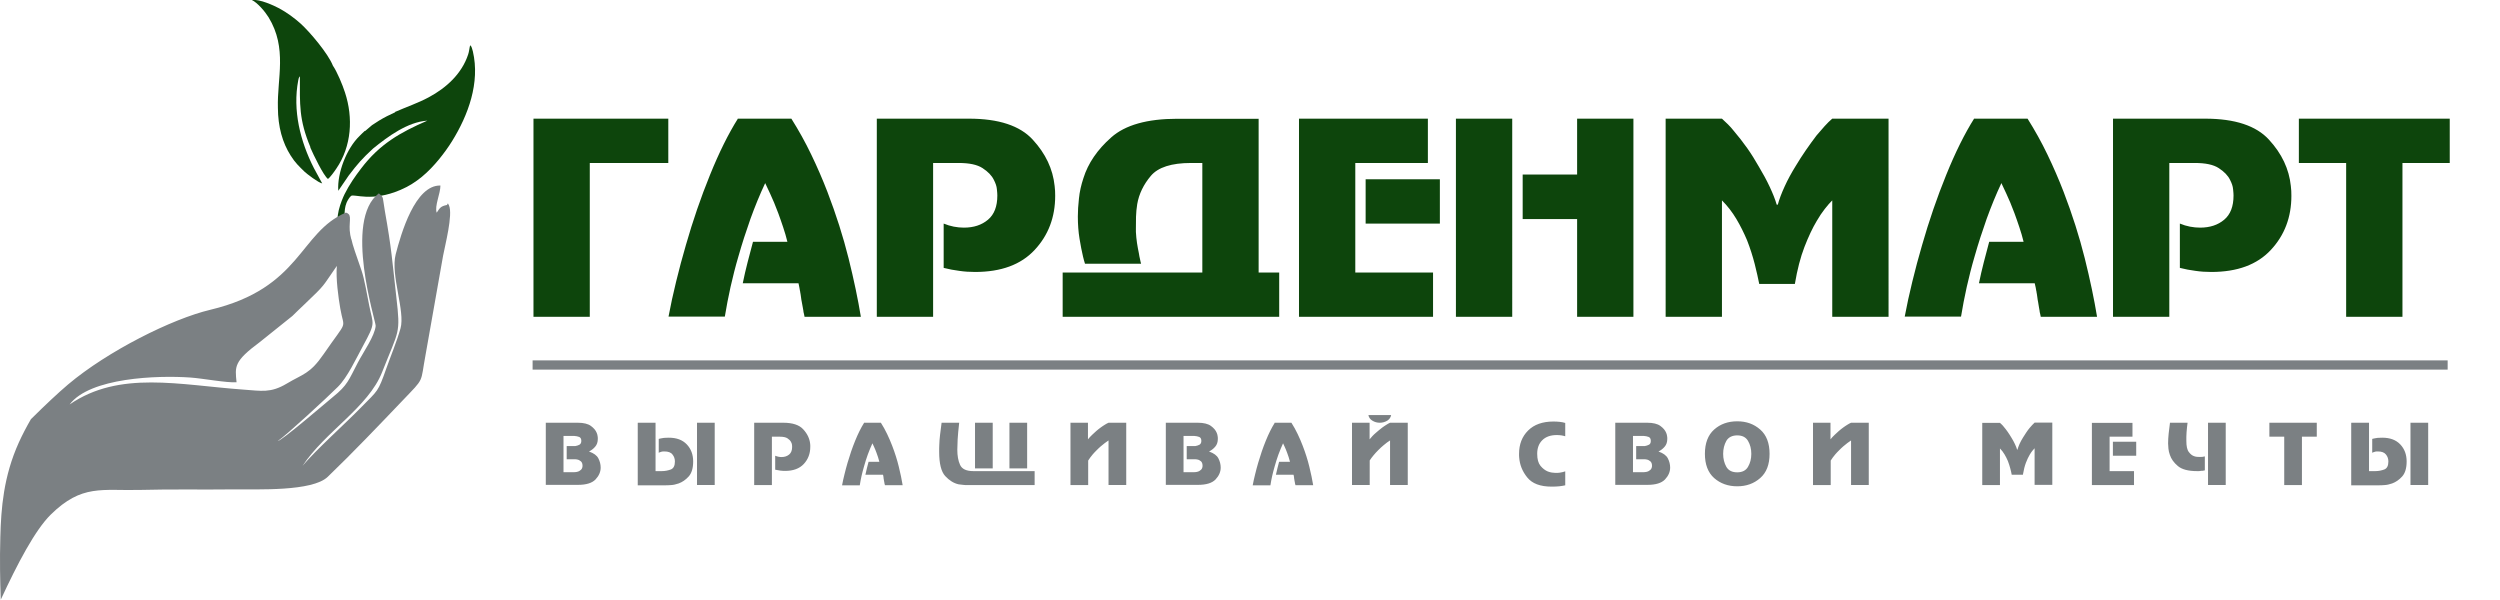 <?xml version="1.0" encoding="UTF-8"?> <svg xmlns="http://www.w3.org/2000/svg" id="Layer_2" data-name="Layer 2" viewBox="0 0 227.33 54.52"><defs><style> .cls-1 { fill: none; } .cls-2, .cls-3 { fill: #0d450c; } .cls-4, .cls-5 { fill: #7b8083; } .cls-5, .cls-3 { fill-rule: evenodd; } </style></defs><g id="Layer_1-2" data-name="Layer 1"><g><rect class="cls-1" width="227.33" height="54.52"></rect><g><path class="cls-3" d="M28.21,13.4c.27,.63,1.21,2.58,1.61,2.87,.19-.12,.6-.69,.77-.95,1.38-2.02,1.54-4.6,.78-6.91-.22-.69-.72-1.89-1.1-2.44-.43-1.1-2.1-3.07-2.94-3.83-.55-.49-1.22-.99-1.94-1.38-.47-.25-1.78-.86-2.49-.76,.51,.24,1.2,1.05,1.52,1.57,1.73,2.83,.77,5.55,.85,8.24,.01,1.72,.41,3.16,1.17,4.35,.41,.65,.75,.96,1.25,1.45,.21,.2,1.25,1,1.61,1.07l-.76-1.4c-1.24-2.43-1.94-5.26-1.42-7.97,.02-.13,.05-.27,.15-.37,0,2.55-.1,3.93,.96,6.45h0Z"></path><path class="cls-3" d="M35.93,10.21c-.51,.23-.99,.47-1.45,.75-.21,.13-.45,.29-.65,.42l-.61,.52c-.12,.04-.04,0-.15,.1-.05,.04-.09,.08-.14,.13-.09,.09-.15,.15-.24,.24-1.17,1.13-2.04,3.36-1.93,4.98l.95-1.39c.83-1.09,1.2-1.51,2.21-2.45,1.36-1.1,3.14-2.42,4.94-2.54-2.48,1.08-4.34,2.13-6.03,4.36-.54,.71-1.05,1.43-1.5,2.33-.26,.53-1.01,2.34-.39,2.95l.57-.33c-.17-.13-.29-1.13,0-1.84,.08-.2,.29-.54,.42-.63,.29-.19,1.87,.58,4.48-.54,1.49-.63,2.58-1.65,3.53-2.81,.4-.49,.84-1.09,1.17-1.63,1.47-2.37,2.55-5.31,1.89-8.15-.03-.11-.06-.22-.09-.31,0-.02-.05-.12-.05-.13l-.11-.13c-.07,.26-.09,.58-.18,.84-.57,1.74-1.97,3.04-3.61,3.91-.95,.51-1.97,.85-3.04,1.32h0Z"></path><path class="cls-2" d="M48.51,28.81V10.79h12.26v4.03h-7.14v13.99h-5.12Zm18.57-18.02h4.88c.66,1.05,1.27,2.14,1.81,3.27,.54,1.12,1.03,2.25,1.47,3.39,.79,2.06,1.43,4.07,1.92,6.03,.49,1.97,.86,3.74,1.12,5.33h-5.12c-.02-.1-.03-.18-.05-.25-.02-.07-.03-.14-.05-.21h0v-.05c-.02-.1-.04-.21-.06-.34-.02-.13-.05-.29-.09-.49-.03-.16-.06-.3-.07-.43-.02-.12-.03-.24-.05-.35-.02-.03-.02-.06-.02-.1s0-.06-.02-.1c-.02-.11-.04-.23-.06-.34-.02-.11-.05-.24-.08-.39h-5.07c.13-.65,.28-1.28,.44-1.91,.16-.62,.32-1.24,.49-1.86h3.13c-.11-.45-.24-.9-.39-1.34-.15-.44-.29-.86-.44-1.26-.26-.7-.51-1.29-.74-1.78-.23-.49-.38-.81-.45-.96-.49,1.04-.93,2.12-1.34,3.25-.4,1.13-.77,2.27-1.09,3.4-.28,.94-.51,1.87-.72,2.79-.2,.92-.38,1.82-.52,2.7h-5.12c.19-1.02,.42-2.08,.69-3.18,.27-1.1,.56-2.21,.89-3.33,.63-2.2,1.36-4.33,2.19-6.37,.83-2.05,1.68-3.76,2.55-5.14h0Zm12.65,0h8.38c2.7,0,4.64,.64,5.8,1.91,1.17,1.27,1.83,2.67,1.99,4.21,.02,.15,.03,.3,.04,.45,0,.15,.01,.3,.01,.45,0,1.94-.62,3.58-1.87,4.92-1.25,1.34-3.05,2-5.41,2-.49,0-.97-.03-1.44-.1-.48-.06-.95-.15-1.42-.27v-4.03c.31,.13,.62,.22,.92,.28,.31,.06,.62,.09,.92,.09,.89,0,1.62-.24,2.19-.72,.57-.48,.85-1.21,.85-2.2,0-.11-.01-.3-.04-.57-.02-.27-.12-.55-.28-.86-.19-.39-.53-.74-1.02-1.06-.49-.32-1.21-.47-2.19-.47h-2.31v13.99h-5.12V10.79h0Zm34.72,0v13.99h1.87v4.03h-19.69v-4.03h12.7V14.82h-1.04c-1.76,0-2.98,.39-3.64,1.17-.66,.78-1.08,1.64-1.24,2.57-.06,.39-.1,.77-.11,1.15,0,.38-.01,.73-.01,1.06v.32c.02,.34,.05,.68,.1,1.01,.05,.33,.11,.64,.17,.93,.03,.19,.06,.37,.1,.52,.03,.15,.06,.3,.1,.43h-5.1c-.03-.1-.06-.2-.09-.3-.02-.11-.05-.22-.09-.35-.11-.47-.22-1.02-.32-1.64-.1-.62-.15-1.29-.15-2,0-.49,.03-1.03,.1-1.64,.06-.61,.2-1.23,.41-1.86,.42-1.34,1.26-2.58,2.53-3.7,1.26-1.12,3.26-1.69,6-1.69h7.41Zm15.39,0v4.03h-6.6v9.96h7.07v4.03h-12.19V10.79h11.73Zm1.09,5.51v4.03h-6.75v-4.03h6.75Zm1.46-5.51h5.12V28.81h-5.12V10.79h0Zm11.02,0h5.12V28.81h-5.12v-8.89h-4.95v-4.05h4.95v-5.07h0Zm19.79,15.03h-3.23c-.1-.5-.23-1.1-.41-1.81-.18-.7-.41-1.43-.7-2.17-.28-.66-.6-1.31-.97-1.93-.37-.62-.81-1.19-1.31-1.69v10.59h-5.12V10.79h5.12c.18,.16,.36,.34,.55,.52,.19,.19,.37,.39,.55,.62,.4,.47,.8,.98,1.19,1.53,.39,.55,.74,1.12,1.07,1.7,.37,.62,.7,1.22,.98,1.82,.28,.6,.5,1.14,.64,1.63h.1c.13-.49,.34-1.04,.62-1.65,.28-.62,.62-1.24,1.01-1.87,.29-.49,.6-.96,.92-1.43,.32-.47,.65-.91,.97-1.34,.24-.29,.49-.57,.73-.84,.24-.27,.48-.5,.7-.69h5.12V28.81h-5.12v-10.59c-.21,.21-.44,.47-.68,.78-.24,.31-.49,.67-.73,1.09-.39,.65-.76,1.44-1.12,2.37s-.65,2.05-.87,3.36h0Zm16.29-15.03h4.88c.66,1.05,1.27,2.14,1.81,3.27,.54,1.12,1.03,2.25,1.47,3.39,.79,2.06,1.43,4.07,1.92,6.03,.49,1.97,.86,3.74,1.12,5.33h-5.12c-.02-.1-.03-.18-.05-.25-.02-.07-.03-.14-.05-.21h0v-.05c-.02-.1-.04-.21-.06-.34-.02-.13-.05-.29-.08-.49-.03-.16-.06-.3-.07-.43-.02-.12-.03-.24-.05-.35-.02-.03-.02-.06-.02-.1s0-.06-.02-.1c-.02-.11-.04-.23-.06-.34-.02-.11-.05-.24-.09-.39h-5.07c.13-.65,.28-1.28,.44-1.91,.16-.62,.32-1.24,.49-1.86h3.13c-.11-.45-.24-.9-.39-1.34-.15-.44-.29-.86-.44-1.26-.26-.7-.51-1.29-.74-1.78-.23-.49-.38-.81-.45-.96-.49,1.04-.93,2.12-1.34,3.25-.4,1.13-.77,2.27-1.09,3.4-.28,.94-.51,1.87-.72,2.79-.2,.92-.38,1.82-.52,2.7h-5.12c.19-1.02,.42-2.08,.69-3.18,.27-1.1,.56-2.21,.89-3.33,.63-2.2,1.36-4.33,2.19-6.37,.83-2.05,1.68-3.76,2.55-5.14h0Zm12.65,0h8.38c2.7,0,4.64,.64,5.8,1.91,1.17,1.27,1.83,2.67,1.99,4.21,.02,.15,.03,.3,.04,.45,0,.15,.01,.3,.01,.45,0,1.94-.62,3.58-1.87,4.92-1.25,1.34-3.05,2-5.41,2-.49,0-.97-.03-1.44-.1-.48-.06-.95-.15-1.42-.27v-4.03c.31,.13,.61,.22,.92,.28,.31,.06,.62,.09,.92,.09,.89,0,1.62-.24,2.19-.72,.57-.48,.85-1.21,.85-2.2,0-.11-.01-.3-.04-.57-.02-.27-.12-.55-.28-.86-.19-.39-.53-.74-1.02-1.06-.49-.32-1.21-.47-2.19-.47h-2.31v13.99h-5.12V10.79h0Zm16.9,0h13.72v4.03h-4.3v13.99h-5.12V14.82h-4.3v-4.03h0Z"></path><polygon class="cls-5" points="48.43 32.77 222.57 32.77 222.57 33.61 48.43 33.61 48.43 32.77 48.43 32.77"></polygon><path class="cls-4" d="M49.62,38.44h2.92c.53,0,.93,.1,1.19,.29,.26,.19,.44,.4,.53,.63,.04,.1,.07,.19,.08,.29,.02,.09,.02,.18,.02,.26,0,.29-.08,.53-.24,.71-.16,.19-.34,.32-.53,.42,0,0,0,0-.01,0,0,0,0,0-.01,0v.02c.42,.15,.7,.35,.84,.62,.14,.27,.21,.55,.21,.84,0,.39-.16,.75-.47,1.08-.32,.33-.85,.49-1.6,.49h-2.92v-5.66h0Zm1.91,3.3v-1.18h.59s.06,0,.1,0c.03,0,.07,0,.1,0,.13-.02,.25-.06,.37-.12,.11-.07,.17-.18,.17-.35,0-.19-.07-.31-.2-.36-.13-.05-.28-.08-.45-.09h-.97v3.3h.89c.25,0,.43-.04,.55-.11,.12-.07,.2-.15,.24-.24,.02-.04,.03-.08,.04-.12,0-.04,.01-.08,.01-.11,0-.19-.05-.32-.15-.41-.1-.08-.2-.14-.31-.16-.07-.02-.14-.02-.21-.03-.07,0-.12,0-.17,0h-.6Zm6.47-3.3h1.61v4.4h.57c.3,0,.58-.06,.82-.15,.25-.1,.37-.34,.37-.73,0-.23-.07-.45-.22-.63-.14-.19-.39-.28-.74-.28-.09,0-.17,0-.24,.02-.07,.02-.14,.04-.21,.07-.01,0-.02,0-.03,.02-.01,0-.02,.01-.03,.02v-1.27c.06-.02,.11-.03,.17-.04,.06-.01,.11-.02,.17-.03,.09-.02,.18-.03,.28-.03,.09,0,.19-.01,.29-.01,.71,0,1.25,.2,1.64,.61,.39,.41,.58,.93,.58,1.55s-.14,1.07-.41,1.37c-.27,.3-.58,.51-.91,.63-.25,.09-.49,.14-.71,.15-.22,.02-.39,.02-.5,.02h-2.51v-5.66h0Zm5.38,0h1.61v5.66h-1.61v-5.66h0Zm5.21,0h2.63c.85,0,1.46,.2,1.82,.6,.37,.4,.58,.84,.63,1.32,0,.05,0,.09,.01,.14,0,.05,0,.1,0,.14,0,.61-.2,1.13-.59,1.55-.39,.42-.96,.63-1.7,.63-.15,0-.3-.01-.45-.03-.15-.02-.3-.05-.45-.08v-1.27c.1,.04,.19,.07,.29,.09,.1,.02,.19,.03,.29,.03,.28,0,.51-.08,.69-.23,.18-.15,.27-.38,.27-.69,0-.04,0-.1-.01-.18,0-.08-.04-.17-.09-.27-.06-.12-.17-.23-.32-.33-.15-.1-.38-.15-.69-.15h-.73v4.4h-1.61v-5.66h0Zm9.98,0h1.53c.21,.33,.4,.67,.57,1.03,.17,.35,.32,.71,.46,1.07,.25,.65,.45,1.28,.6,1.9,.15,.62,.27,1.18,.35,1.68h-1.61s-.01-.06-.02-.08c0-.02-.01-.04-.02-.06h0v-.02s-.01-.07-.02-.11c0-.04-.02-.09-.03-.15-.01-.05-.02-.1-.02-.13,0-.04-.01-.08-.02-.11,0-.01,0-.02,0-.03s0-.02,0-.03c0-.04-.01-.07-.02-.11,0-.04-.02-.08-.03-.12h-1.6c.04-.2,.09-.4,.14-.6,.05-.2,.1-.39,.15-.58h.98c-.04-.14-.08-.28-.12-.42-.05-.14-.09-.27-.14-.4-.08-.22-.16-.41-.23-.56-.07-.16-.12-.26-.14-.3-.15,.33-.29,.67-.42,1.02-.13,.36-.24,.71-.34,1.07-.09,.3-.16,.59-.23,.88-.06,.29-.12,.57-.16,.85h-1.61c.06-.32,.13-.65,.22-1,.08-.35,.18-.69,.28-1.05,.2-.69,.43-1.36,.69-2,.26-.64,.53-1.18,.8-1.61h0Zm7.04,0h1.61c-.07,.63-.12,1.13-.14,1.52-.02,.39-.03,.7-.03,.94,0,.54,.08,1,.25,1.37,.17,.38,.57,.57,1.22,.57h5.56v1.27h-6.11c-.13,0-.26,0-.39-.02-.13-.01-.27-.03-.42-.05-.44-.1-.84-.35-1.21-.75-.37-.4-.55-1.14-.55-2.2,0-.11,0-.21,0-.31,0-.1,0-.2,.01-.3,.01-.31,.03-.62,.07-.94,.04-.32,.08-.69,.14-1.1h0Zm4.66,0v4.15h-1.61v-4.15h1.61Zm3.13,0v4.15h-1.61v-4.15h1.61Zm3.92,0h1.61v1.51c.06-.07,.12-.13,.18-.21,.07-.07,.13-.14,.21-.21,.12-.11,.24-.22,.37-.34,.13-.11,.26-.22,.39-.31,.13-.09,.25-.18,.37-.25,.12-.08,.24-.14,.35-.19h1.61v5.66h-1.61v-4.05c-.11,.07-.22,.15-.34,.24-.12,.09-.24,.19-.37,.3-.13,.11-.25,.23-.37,.35-.12,.12-.24,.24-.35,.37-.08,.1-.16,.19-.23,.29-.07,.09-.14,.19-.19,.28v2.23h-1.61v-5.66h0Zm8.68,0h2.92c.53,0,.93,.1,1.19,.29,.26,.19,.44,.4,.53,.63,.04,.1,.07,.19,.08,.29,.02,.09,.02,.18,.02,.26,0,.29-.08,.53-.24,.71-.16,.19-.34,.32-.53,.42,0,0,0,0-.01,0,0,0,0,0-.01,0v.02c.42,.15,.7,.35,.84,.62,.14,.27,.21,.55,.21,.84,0,.39-.16,.75-.47,1.08-.32,.33-.85,.49-1.6,.49h-2.92v-5.66h0Zm1.91,3.3v-1.18h.59s.06,0,.1,0c.03,0,.07,0,.1,0,.13-.02,.25-.06,.37-.12,.11-.07,.17-.18,.17-.35,0-.19-.07-.31-.2-.36-.13-.05-.28-.08-.45-.09h-.97v3.3h.89c.25,0,.43-.04,.55-.11,.12-.07,.2-.15,.24-.24,.02-.04,.03-.08,.04-.12,0-.04,.01-.08,.01-.11,0-.19-.05-.32-.14-.41-.1-.08-.2-.14-.31-.16-.07-.02-.14-.02-.21-.03-.07,0-.12,0-.17,0h-.6Zm7.99-3.3h1.53c.21,.33,.4,.67,.57,1.03,.17,.35,.32,.71,.46,1.07,.25,.65,.45,1.28,.6,1.9,.15,.62,.27,1.18,.35,1.68h-1.61s-.01-.06-.02-.08c0-.02-.01-.04-.02-.06h0v-.02s-.01-.07-.02-.11c0-.04-.02-.09-.03-.15-.01-.05-.02-.1-.02-.13,0-.04-.01-.08-.02-.11,0-.01,0-.02,0-.03s0-.02,0-.03c0-.04-.01-.07-.02-.11,0-.04-.02-.08-.03-.12h-1.6c.04-.2,.09-.4,.14-.6,.05-.2,.1-.39,.15-.58h.99c-.04-.14-.08-.28-.12-.42-.05-.14-.09-.27-.14-.4-.08-.22-.16-.41-.23-.56-.07-.16-.12-.26-.14-.3-.15,.33-.29,.67-.42,1.02-.13,.36-.24,.71-.34,1.07-.09,.3-.16,.59-.23,.88-.06,.29-.12,.57-.16,.85h-1.61c.06-.32,.13-.65,.22-1,.08-.35,.18-.69,.28-1.05,.2-.69,.43-1.36,.69-2,.26-.64,.53-1.18,.8-1.61h0Zm7.03,0h1.61v1.51c.07-.09,.15-.18,.25-.29,.1-.11,.21-.21,.34-.32,.09-.08,.18-.15,.27-.23,.09-.08,.19-.15,.29-.23,.13-.09,.25-.18,.37-.25,.12-.08,.23-.14,.34-.19h1.61v5.66h-1.61v-4.05c-.09,.06-.19,.12-.28,.19-.1,.07-.2,.15-.3,.24-.16,.13-.32,.28-.48,.44-.16,.16-.31,.32-.44,.48-.07,.08-.13,.16-.19,.24-.06,.08-.11,.16-.16,.23v2.23h-1.61v-5.66h0Zm1.49-.7h2.08c-.04,.21-.15,.38-.35,.51-.2,.12-.43,.19-.68,.19s-.47-.06-.68-.19c-.2-.12-.32-.29-.36-.51h0Zm17.91,.7v1.23c-.1-.03-.22-.06-.35-.08-.13-.02-.27-.03-.42-.03-.57,0-1.01,.16-1.32,.47-.31,.31-.46,.72-.46,1.23s.1,.85,.3,1.1c.2,.24,.42,.41,.66,.51,.13,.05,.25,.08,.37,.1,.12,.02,.23,.03,.32,.03,.07,0,.13,0,.2,0,.07,0,.13-.01,.2-.02,.09-.01,.17-.03,.26-.05,.08-.02,.16-.04,.24-.07v1.27c-.16,.04-.34,.06-.55,.09-.2,.02-.43,.03-.69,.03-1.03,0-1.77-.28-2.21-.83-.45-.55-.69-1.16-.74-1.83,0-.05,0-.1-.01-.16,0-.05,0-.11,0-.16,0-.87,.27-1.57,.82-2.12s1.32-.82,2.31-.82c.2,0,.39,.01,.57,.03,.18,.02,.34,.05,.5,.1h0Zm4.54,0h2.92c.53,0,.93,.1,1.19,.29,.26,.19,.44,.4,.53,.63,.04,.1,.07,.19,.08,.29,.02,.09,.02,.18,.02,.26,0,.29-.08,.53-.24,.71-.16,.19-.34,.32-.53,.42,0,0,0,0-.01,0,0,0,0,0-.01,0v.02c.42,.15,.7,.35,.84,.62,.14,.27,.21,.55,.21,.84,0,.39-.16,.75-.47,1.08-.32,.33-.85,.49-1.6,.49h-2.92v-5.66h0Zm1.91,3.3v-1.18h.59s.06,0,.1,0c.03,0,.07,0,.1,0,.13-.02,.25-.06,.37-.12s.17-.18,.17-.35c0-.19-.07-.31-.2-.36-.13-.05-.28-.08-.45-.09h-.97v3.3h.89c.25,0,.43-.04,.55-.11,.12-.07,.2-.15,.24-.24,.02-.04,.03-.08,.04-.12,0-.04,.01-.08,.01-.11,0-.19-.05-.32-.15-.41-.1-.08-.2-.14-.31-.16-.07-.02-.14-.02-.21-.03-.07,0-.12,0-.17,0h-.6Zm6.25-.47c0-.97,.28-1.71,.84-2.21,.56-.5,1.26-.75,2.1-.75s1.52,.25,2.09,.75c.57,.5,.85,1.24,.85,2.21s-.28,1.7-.85,2.2c-.57,.5-1.26,.75-2.09,.75s-1.53-.25-2.1-.75c-.56-.5-.84-1.24-.84-2.2h0Zm1.66,0c0,.45,.1,.84,.29,1.18,.2,.34,.53,.5,.99,.5s.79-.17,.98-.5c.2-.34,.3-.73,.3-1.18s-.1-.84-.3-1.18c-.2-.34-.53-.5-.98-.5s-.8,.17-.99,.5c-.19,.34-.29,.73-.29,1.18h0Zm8.15-2.83h1.61v1.51c.06-.07,.12-.13,.18-.21,.07-.07,.13-.14,.21-.21,.12-.11,.24-.22,.37-.34,.13-.11,.26-.22,.39-.31,.13-.09,.25-.18,.37-.25,.12-.08,.24-.14,.35-.19h1.61v5.66h-1.61v-4.05c-.11,.07-.22,.15-.34,.24-.12,.09-.24,.19-.37,.3-.13,.11-.25,.23-.37,.35-.12,.12-.24,.24-.35,.37-.08,.1-.16,.19-.23,.29-.07,.09-.14,.19-.19,.28v2.23h-1.61v-5.66h0Zm19.11,4.73h-1.02c-.03-.16-.07-.35-.13-.57-.06-.22-.13-.45-.22-.68-.09-.21-.19-.41-.31-.61-.12-.2-.25-.37-.41-.53v3.33h-1.61v-5.66h1.61c.06,.05,.11,.11,.17,.16,.06,.06,.12,.12,.17,.19,.13,.15,.25,.31,.37,.48,.12,.17,.23,.35,.34,.53,.12,.19,.22,.38,.31,.57,.09,.19,.16,.36,.2,.51h.03c.04-.15,.11-.33,.19-.52,.09-.19,.19-.39,.32-.59,.09-.15,.19-.3,.29-.45,.1-.15,.2-.29,.31-.42,.08-.09,.15-.18,.23-.26,.08-.08,.15-.16,.22-.22h1.61v5.66h-1.61v-3.33c-.07,.07-.14,.15-.21,.24-.08,.1-.15,.21-.23,.34-.12,.2-.24,.45-.35,.74-.11,.29-.2,.65-.27,1.06h0Zm9.96-4.73v1.27h-2.08v3.13h2.22v1.27h-3.83v-5.66h3.69Zm.34,1.73v1.27h-2.12v-1.27h2.12Zm8.14-1.73v5.66h-1.61v-5.66h1.61Zm-5.08,0h1.61c-.02,.13-.04,.26-.05,.41-.02,.15-.03,.3-.04,.44-.01,.14-.02,.28-.02,.42,0,.14,0,.27,0,.39,0,.47,.07,.81,.23,1.01,.15,.2,.32,.33,.5,.38,.08,.03,.15,.04,.23,.05,.08,0,.15,.01,.21,.01,.06,0,.11,0,.16,0,.05,0,.1,0,.15-.01,.03,0,.06-.01,.1-.02,.03,0,.07-.01,.1-.02v1.27s-.06,.01-.1,.02c-.04,0-.07,.01-.11,.02-.03,0-.06,0-.1,0-.04,0-.07,0-.1,.02-.05,0-.1,0-.15,.01-.05,0-.1,0-.14,0-.8,0-1.38-.15-1.75-.46-.37-.31-.61-.65-.73-1.02-.07-.19-.11-.38-.13-.56-.02-.18-.03-.34-.03-.48,0-.29,.02-.59,.05-.89,.03-.3,.07-.63,.12-.98h0Zm9.05,0h4.31v1.27h-1.35v4.4h-1.61v-4.4h-1.35v-1.27h0Zm7.45,0h1.61v4.4h.57c.3,0,.58-.06,.82-.15,.25-.1,.37-.34,.37-.73,0-.23-.07-.45-.22-.63-.15-.19-.39-.28-.74-.28-.09,0-.17,0-.24,.02-.07,.02-.14,.04-.21,.07-.01,0-.02,0-.03,.02-.01,0-.02,.01-.03,.02v-1.27c.06-.02,.11-.03,.17-.04,.06-.01,.11-.02,.17-.03,.09-.02,.18-.03,.28-.03,.09,0,.19-.01,.29-.01,.71,0,1.25,.2,1.64,.61,.39,.41,.58,.93,.58,1.55s-.14,1.07-.41,1.37c-.27,.3-.58,.51-.91,.63-.25,.09-.49,.14-.71,.15-.22,.02-.39,.02-.5,.02h-2.51v-5.66h0Zm5.38,0h1.61v5.66h-1.61v-5.66h0Z"></path><path class="cls-5" d="M6.33,36.78c4.54-3.12,9.98-1.77,15.83-1.35,1.6,.11,2.44,.33,3.9-.54,1.5-.9,2.11-.86,3.37-2.69,2.27-3.3,1.86-2.1,1.51-4.16-.17-1-.41-2.7-.31-3.86-1.39,1.99-.97,1.61-2.92,3.47-.44,.43-.79,.74-1.12,1.08l-2.97,2.38c-2.38,1.76-2.25,2.22-2.11,3.65-.92,.06-3.06-.35-4.2-.43-2.99-.21-9.14,0-10.98,2.45h0Zm25.62-15.04c.12,.57,.41,1.38,.92,2.85,.28,.81,.51,2.25,.7,3.18,.36,1.81,.63,1.49-.57,3.7-.62,1.14-1.41,2.85-2.28,3.71-.92,.92-4.69,4.41-5.47,4.93,.42-.07,4.3-3.42,5.02-4.01,1.35-1.09,1.42-1.51,2.27-3.13,.49-.94,1.55-2.44,1.62-3.34,.03-.39-2.95-9.61,.29-12.05,.49,.44,.31,.27,.55,1.63,.61,3.41,.66,4.46,1.04,7.81,.39,3.41,.24,2.91-1.29,6.81-1.26,3.21-5.17,5.4-7.24,8.53,1.31-1.54,3.82-3.77,5.38-5.37,1.48-1.51,1.48-1.33,2.23-3.46,.38-1.08,.97-2.49,1.3-3.67,.44-1.56-.92-4.86-.44-6.73,.49-1.9,1.77-6.32,4.07-6.26,0,.74-.55,1.87-.34,2.47,.3-.46,.38-.59,.93-.7l.09-.15,.1,.19c.37,.84-.37,3.66-.54,4.58l-1.59,8.99c-.5,2.68-.05,2.03-2.08,4.16-2.14,2.24-4.54,4.76-6.82,6.95-1.41,1.35-6.41,1.12-8.44,1.14-3.18,.04-5.6-.03-8.59,.05-3.49,.09-5.32-.55-8.16,2.25-1.42,1.4-3.02,4.45-4.54,7.73-.06-1.68-.1-3.59-.04-5.68,.07-2.62,.28-5.51,1.69-8.63,.32-.7,.69-1.41,1.09-2.1,1.3-1.29,2.46-2.38,3.38-3.16,3.61-3.04,9.44-5.96,12.93-6.79,8.3-1.98,8.09-7.05,12.34-8.84,.21,.07,.34,.18,.36,.45,.02,.27-.05,.71-.02,1.17,.02,.27,.07,.56,.14,.8h0Z"></path></g></g></g></svg> 